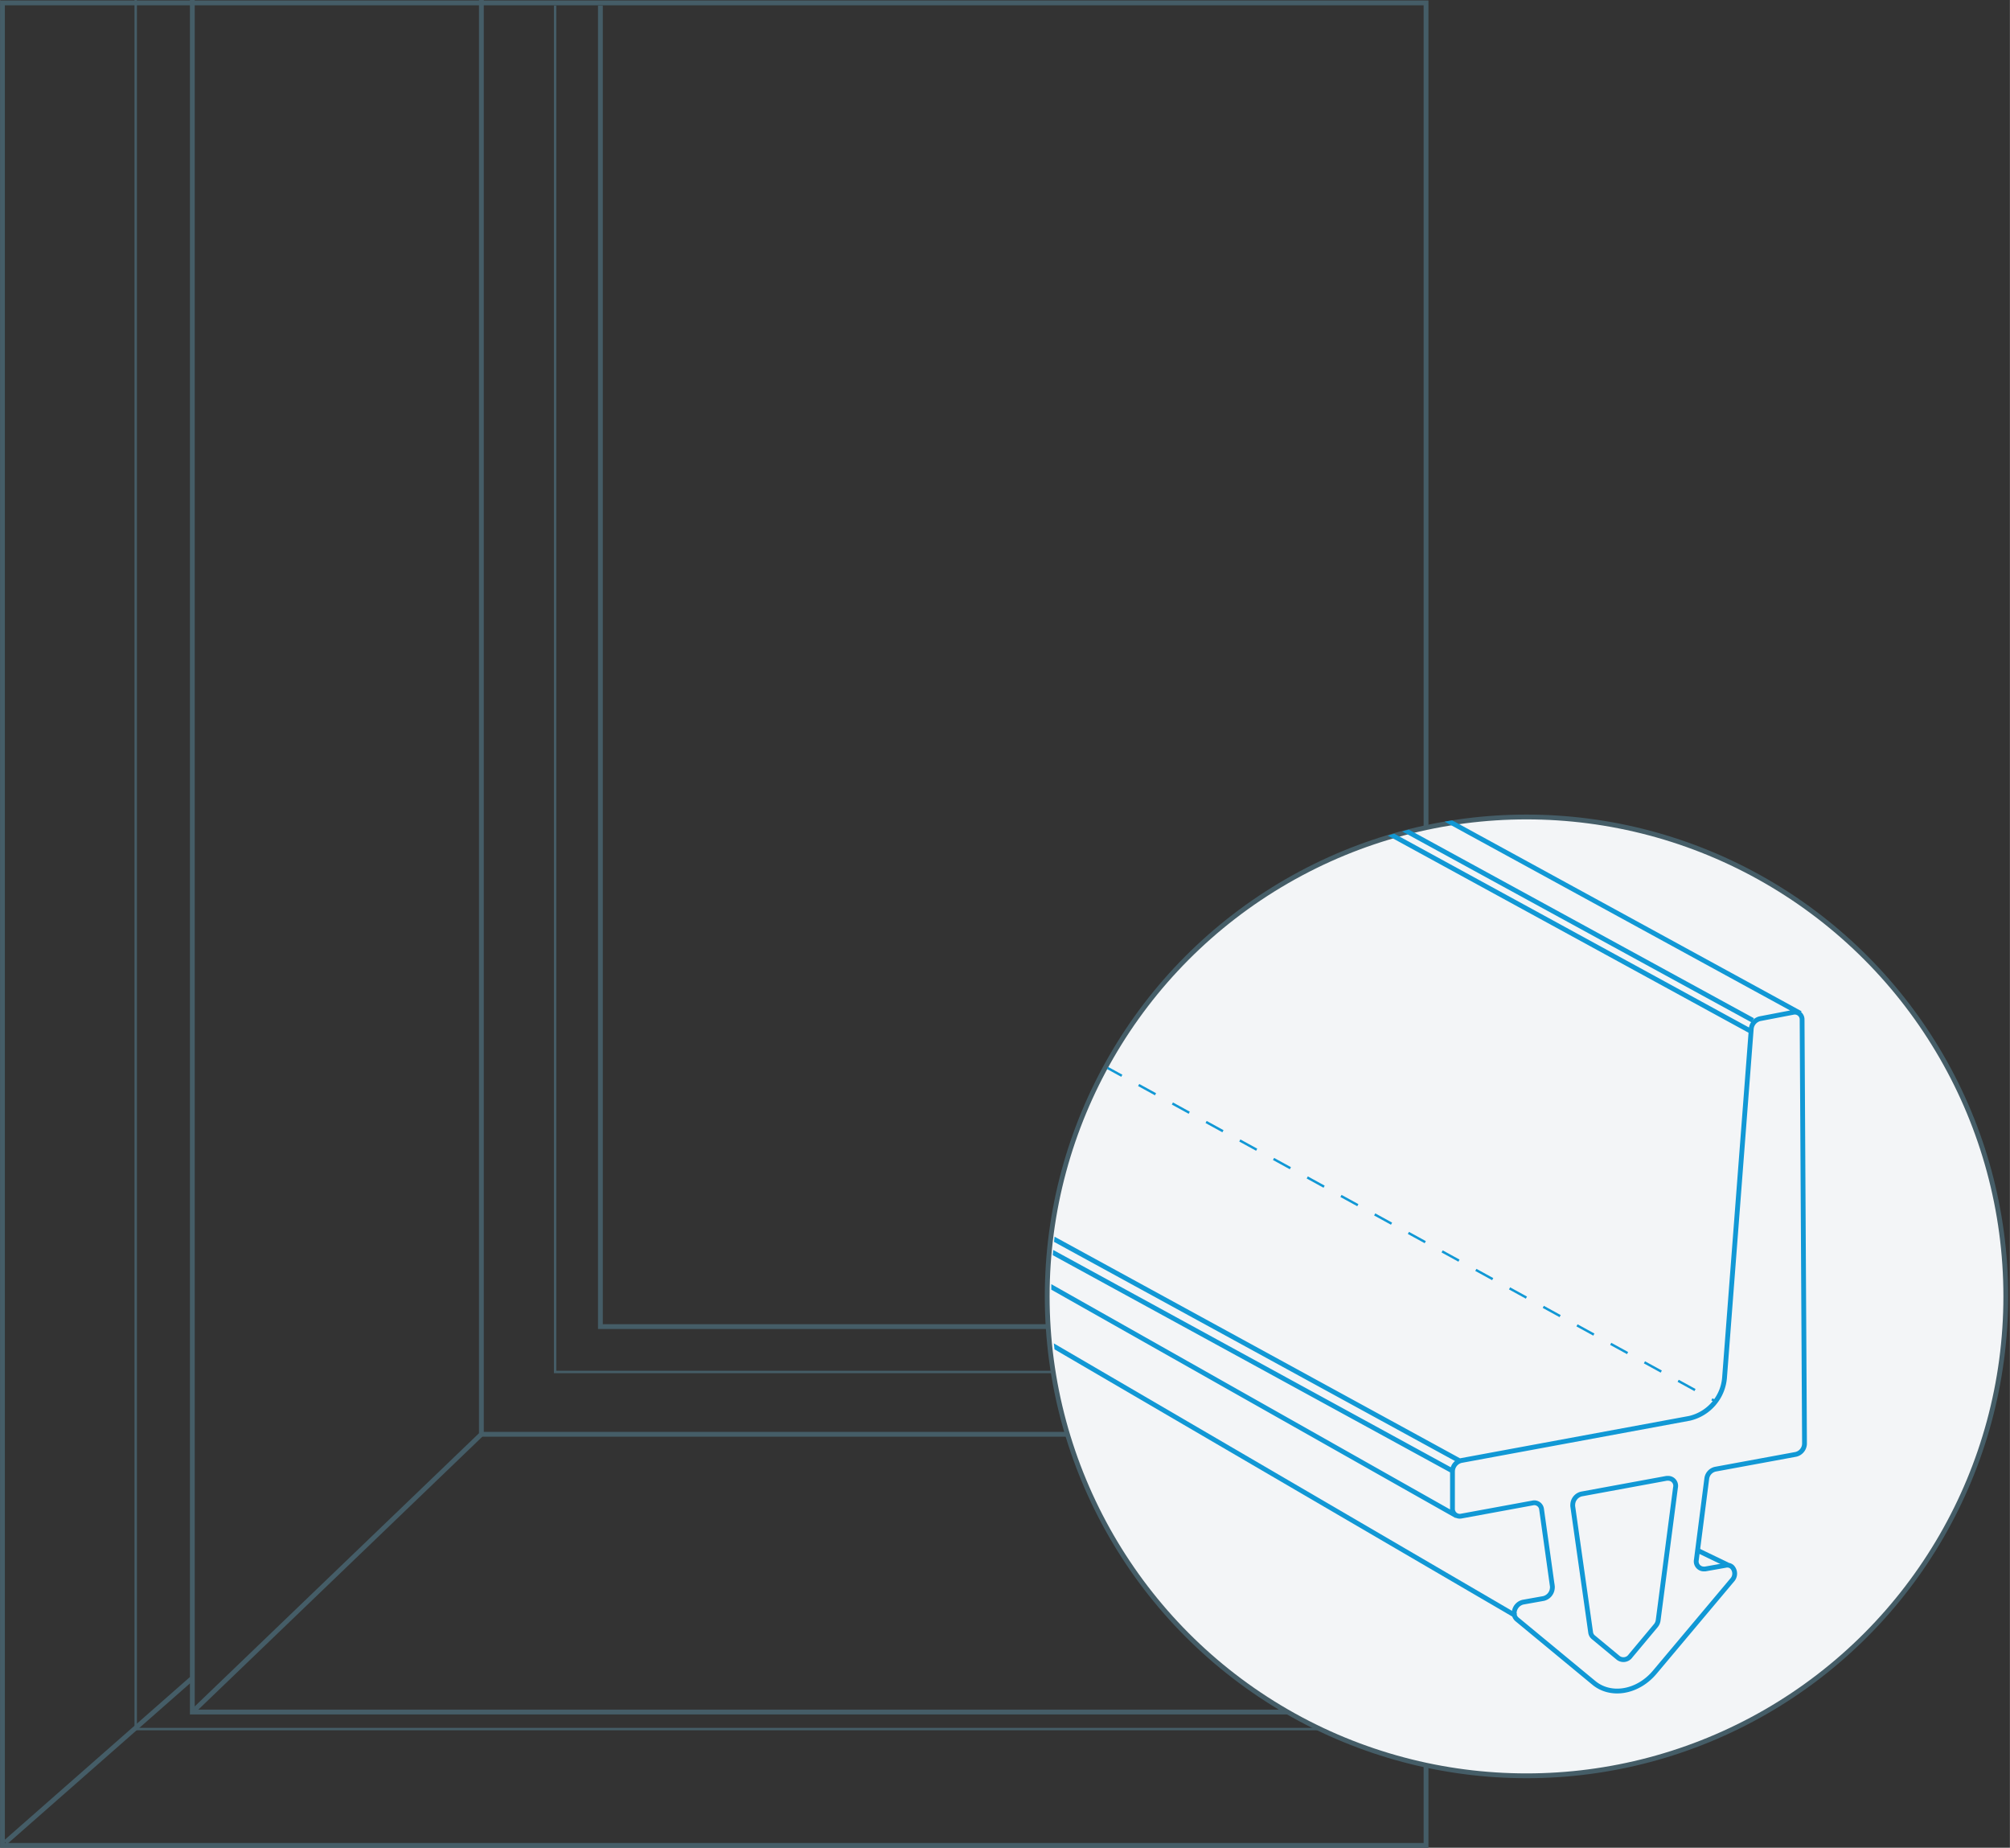 <svg id="Слой_1" data-name="Слой 1" xmlns="http://www.w3.org/2000/svg" width="73.76mm" height="67.79mm" viewBox="0 0 209.08 192.17"><rect x="0" y="0" width="209.08" height="192.17" fill="#333333" stroke="none"/><defs><clipPath id="clip-path"><circle cx="159.21" cy="134.51" r="49.86" fill="none"/></clipPath><style>.cls-2,.cls-3,.cls-6{fill:none}.cls-2,.cls-3{stroke:#455d67}.cls-2,.cls-3,.cls-6{stroke-miterlimit:10}.cls-2,.cls-6{stroke-width:.5px}.cls-3{stroke-width:.25px}.cls-6{stroke:#1198d5}</style></defs><path class="cls-2" transform="rotate(-180 74.295 96.11)" d="M.25.29h148.09v191.63H.25z"/><path class="cls-2" d="M148.63 178.06H20V0m0 174.53L.54 191.63"/><path class="cls-3" d="M148.63 179.83H14.11V0"/><path class="cls-2" d="M148.04 137.97H62.45V.59"/><path class="cls-2" d="M148.63 149.17H50.07V0M20 178.06l30.07-28.89"/><path class="cls-3" d="M148.04 142.69h-90.3V.59"/><circle cx="158.79" cy="134.83" r="49.86" fill="#f3f5f7" stroke-width=".5" stroke-miterlimit="10" stroke="#455d67"/><g clip-path="url(#clip-path)"><path class="cls-6" d="M186.56 105.28l-3.49.67a1.19 1.19 0 00-.9 1.06l-2.78 36.29a4.73 4.73 0 01-3.64 4.21L152 151.9a1.18 1.18 0 00-.91 1.13v3.86a.76.76 0 00.91.79l7.45-1.37a.76.76 0 01.91.67l1.12 8a.61.61 0 010 .14 1.19 1.19 0 01-.92 1.13l-2.13.38a1.19 1.19 0 00-.92 1.14.82.82 0 00.28.64l8 6.61c1.78 1.48 4.61 1 6.38-1.15l8-9.52a1 1 0 000-1.38.73.73 0 00-.66-.17l-2.14.38h-.13a.79.79 0 01-.78-.95l1.08-8.43a1.15 1.15 0 01.9-1l8.36-1.54a1.16 1.16 0 00.91-1.14l-.25-44.07a.76.76 0 00-.9-.77zm-14.07 63.21a1.12 1.12 0 01-.27.61l-2.6 3.11a.9.9 0 01-1.27.23l-2.62-2.17a.78.78 0 01-.27-.51l-1.86-13.11a.66.66 0 010-.14 1.18 1.18 0 01.91-1.13l8.86-1.63h.13a.78.78 0 01.79.95zm-74.77-41.22l53.8 30.39m-54.27-34.1l53.8 29.4m-53-30.42l53.8 29.4m-23.53-74.08l53.8 29.39M133.48 76l53.8 29.39"/><path stroke-dasharray="2 2" stroke="#1198d5" stroke-width=".25" stroke-miterlimit="10" fill="none" d="M111.43 109l66.91 36.68"/><path class="cls-6" d="M128.53 76.72l53.8 29.4m-5.65 55.17l3.03 1.46m-75.84-26.1l53.8 31.4"/></g></svg>